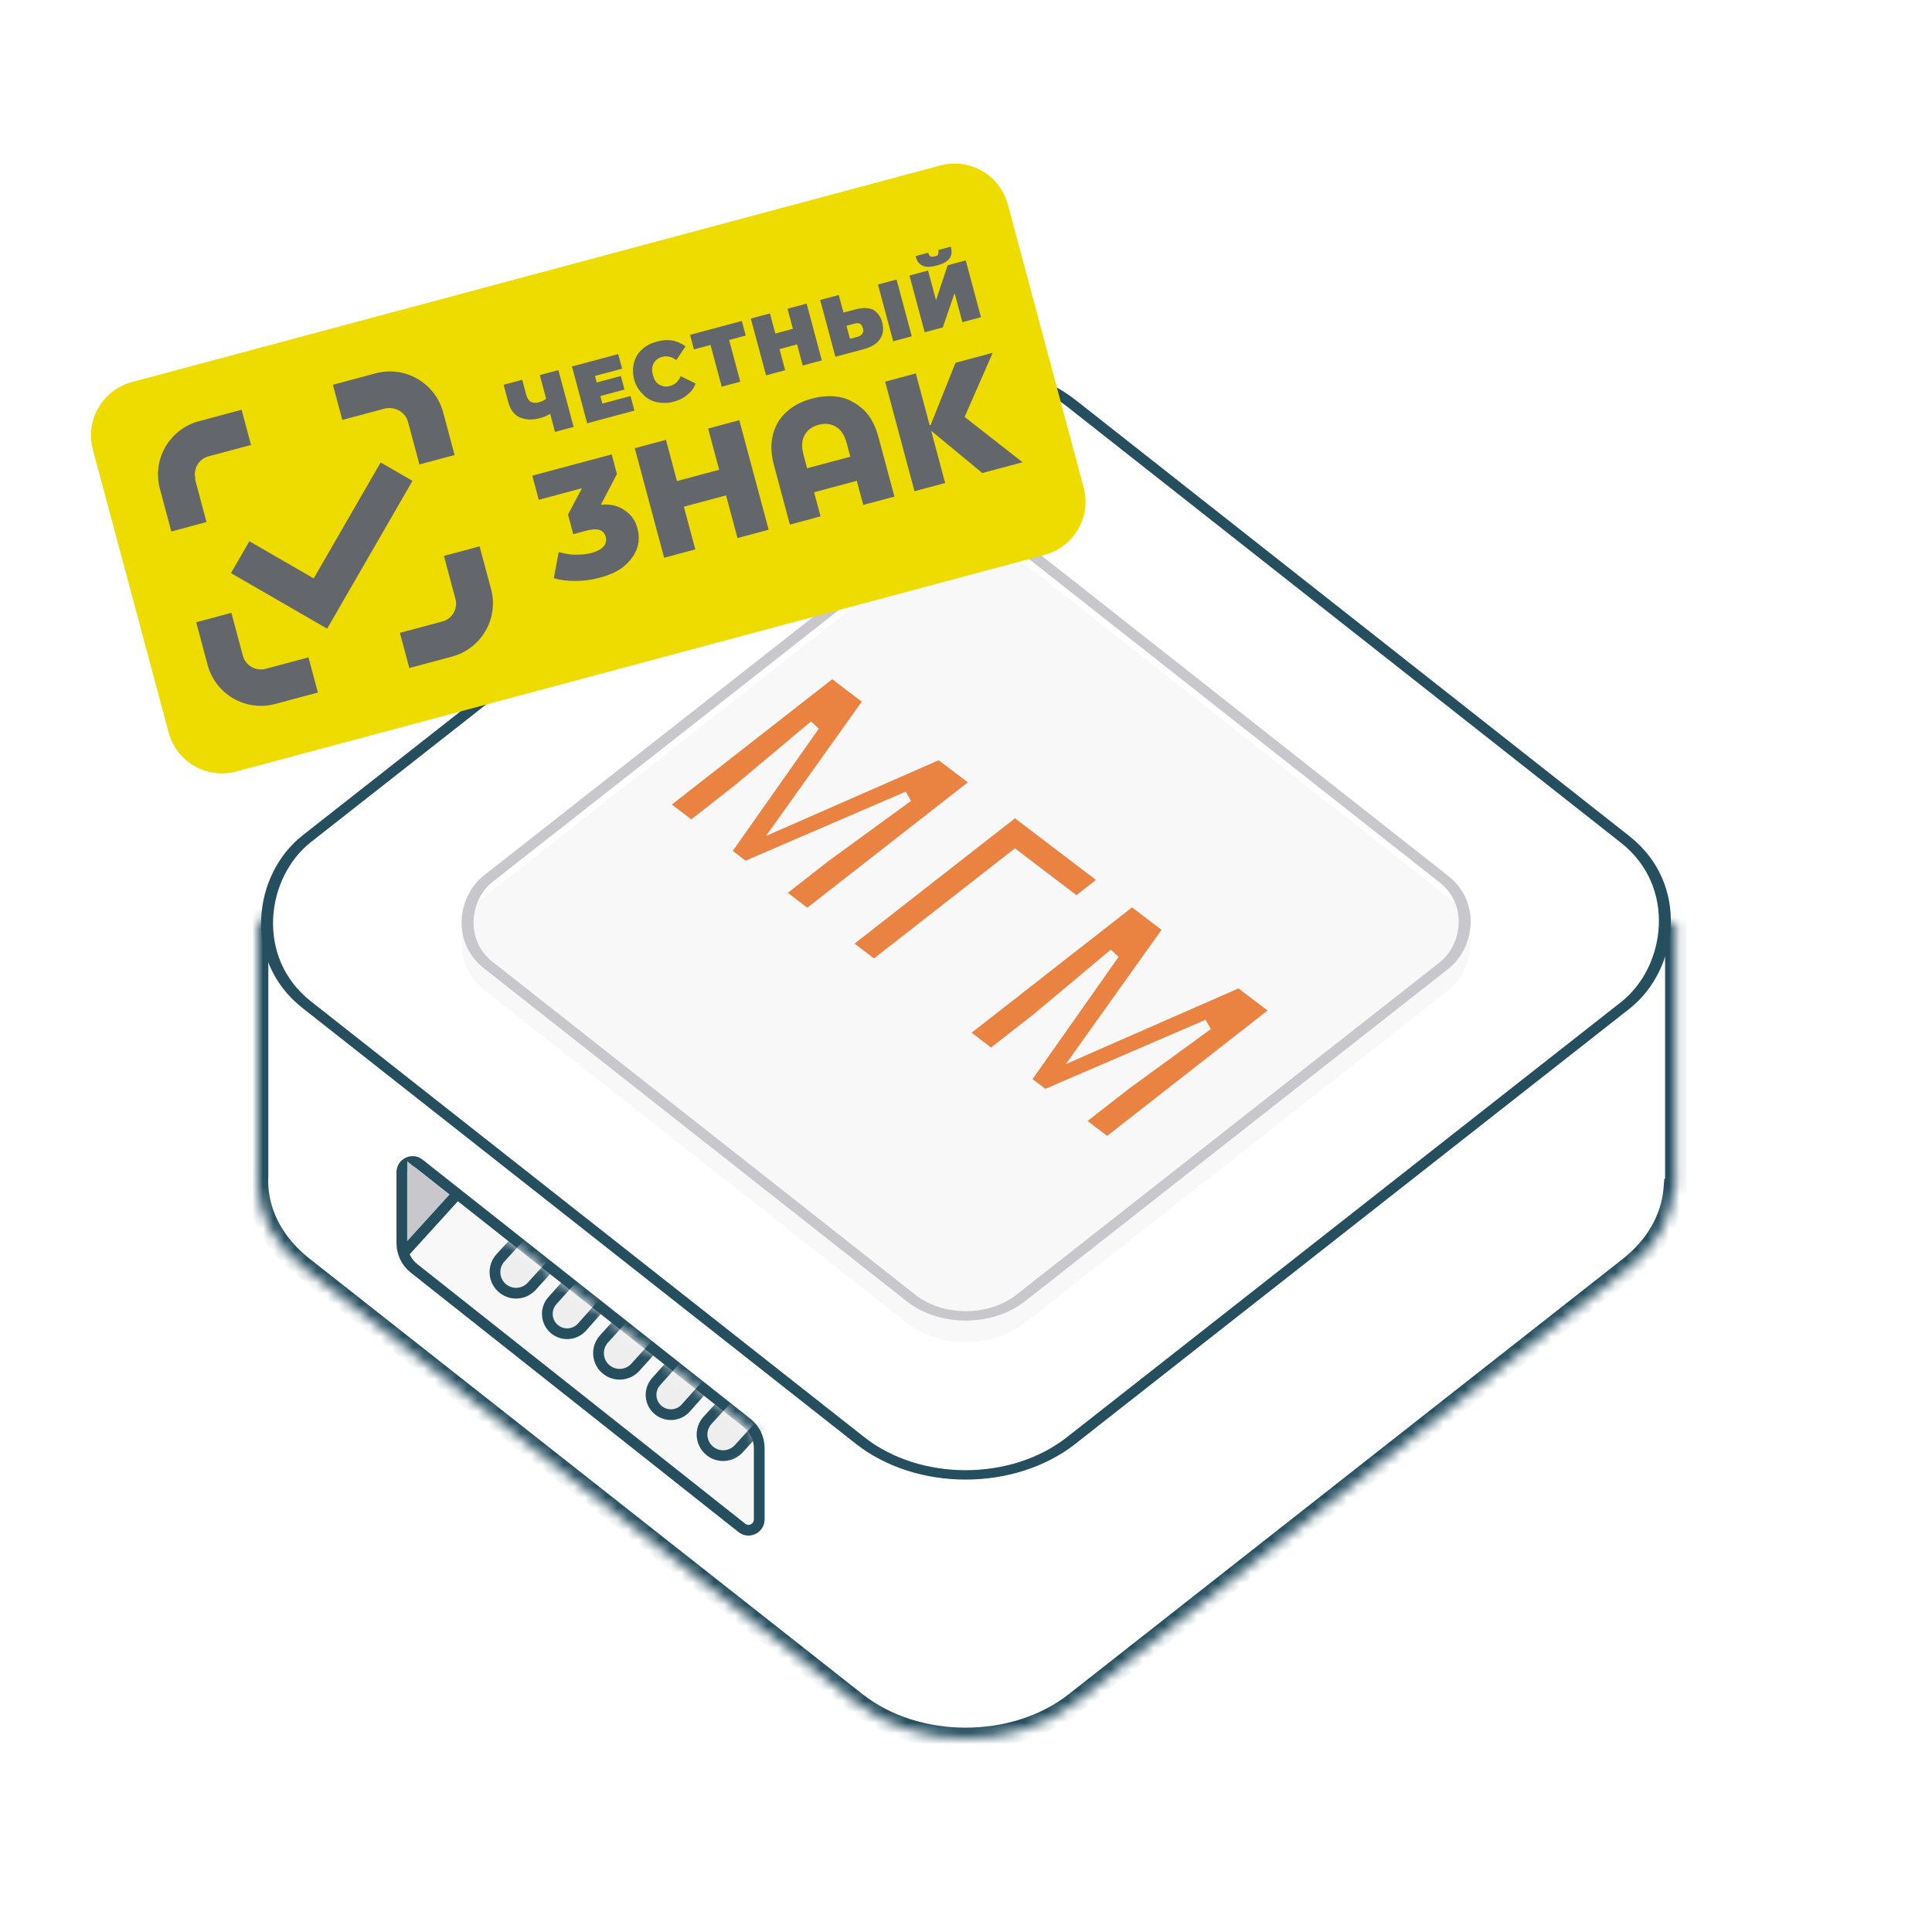 <?xml version="1.0" encoding="UTF-8"?> <svg xmlns="http://www.w3.org/2000/svg" width="180" height="180" viewBox="0 0 180 180" fill="none"><rect width="180" height="180" fill="white"></rect><g clip-path="url(#clip0_4342_6489)"><g filter="url(#filter0_d_4342_6489)"><mask id="path-1-inside-1_4342_6489" fill="white"><path fill-rule="evenodd" clip-rule="evenodd" d="M79.819 60.435C85.466 55.998 94.617 56.002 100.257 60.444L131.329 84.915H156.132V109.823H155.981C155.756 112.476 154.354 115.078 151.775 117.104L100.182 157.637C94.534 162.074 85.383 162.069 79.743 157.627L28.213 117.044C25.577 114.968 24.174 112.29 24.004 109.573H23.999L23.999 109.49C23.982 109.171 23.982 108.851 23.999 108.532L23.999 84.716H48.911L79.819 60.435Z"></path></mask><path fill-rule="evenodd" clip-rule="evenodd" d="M79.819 60.435C85.466 55.998 94.617 56.002 100.257 60.444L131.329 84.915H156.132V109.823H155.981C155.756 112.476 154.354 115.078 151.775 117.104L100.182 157.637C94.534 162.074 85.383 162.069 79.743 157.627L28.213 117.044C25.577 114.968 24.174 112.29 24.004 109.573H23.999L23.999 109.49C23.982 109.171 23.982 108.851 23.999 108.532L23.999 84.716H48.911L79.819 60.435Z" fill="white"></path><path d="M100.257 60.444L100.876 59.659V59.659L100.257 60.444ZM79.819 60.435L79.201 59.648V59.648L79.819 60.435ZM131.329 84.915L130.71 85.701L130.983 85.915H131.329V84.915ZM156.132 84.915H157.132V83.915H156.132V84.915ZM156.132 109.823V110.823H157.132V109.823H156.132ZM155.981 109.823V108.823H155.063L154.985 109.739L155.981 109.823ZM151.775 117.104L152.392 117.89L151.775 117.104ZM100.182 157.637L99.564 156.85L100.182 157.637ZM79.743 157.627L80.362 156.841L79.743 157.627ZM28.213 117.044L28.832 116.259L28.213 117.044ZM24.004 109.573L25.002 109.511L24.943 108.573H24.004V109.573ZM23.999 109.573H22.999L22.999 110.573H23.999V109.573ZM23.999 109.49H24.999V109.463L24.998 109.437L23.999 109.49ZM23.999 108.532L24.998 108.585L24.999 108.558V108.532H23.999ZM23.999 84.716V83.716H22.999V84.716H23.999ZM48.911 84.716V85.716H49.257L49.529 85.502L48.911 84.716ZM100.876 59.659C94.873 54.931 85.211 54.926 79.201 59.648L80.436 61.221C85.721 57.069 94.361 57.074 99.638 61.23L100.876 59.659ZM131.948 84.13L100.876 59.659L99.638 61.23L130.71 85.701L131.948 84.13ZM156.132 83.915H131.329V85.915H156.132V83.915ZM157.132 109.823V84.915H155.132V109.823H157.132ZM155.981 110.823H156.132V108.823H155.981V110.823ZM152.392 117.89C155.164 115.712 156.726 112.867 156.978 109.908L154.985 109.739C154.786 112.085 153.543 114.443 151.157 116.317L152.392 117.89ZM100.799 158.423L152.392 117.89L151.157 116.317L99.564 156.85L100.799 158.423ZM79.124 158.413C85.128 163.14 94.789 163.145 100.799 158.423L99.564 156.85C94.279 161.002 85.639 160.998 80.362 156.841L79.124 158.413ZM27.594 117.83L79.124 158.413L80.362 156.841L28.832 116.259L27.594 117.83ZM23.006 109.636C23.196 112.668 24.76 115.598 27.594 117.83L28.832 116.259C26.393 114.338 25.152 111.912 25.002 109.511L23.006 109.636ZM24.004 108.573H23.999V110.573H24.004V108.573ZM24.999 109.573V109.49H22.999V109.573H24.999ZM23 108.479C22.982 108.833 22.982 109.188 23 109.543L24.998 109.437C24.983 109.153 24.983 108.869 24.998 108.585L23 108.479ZM24.999 108.532V84.716H22.999V108.532H24.999ZM23.999 85.716H48.911V83.716H23.999V85.716ZM79.201 59.648L48.294 83.93L49.529 85.502L80.436 61.221L79.201 59.648Z" fill="#254E5F" mask="url(#path-1-inside-1_4342_6489)"></path><rect x="-0" y="0.618" width="90.592" height="90.592" rx="12.5" transform="matrix(0.786 0.619 -0.787 0.618 90.529 28.496)" fill="white" stroke="#254E5F"></rect><g filter="url(#filter1_i_4342_6489)"><rect width="64.114" height="64.114" rx="7" transform="matrix(0.786 0.619 -0.787 0.618 90.043 45.261)" fill="#F8F8F8"></rect></g><rect x="-0" y="0.618" width="63.114" height="63.114" rx="6.5" transform="matrix(0.786 0.619 -0.787 0.618 90.529 45.497)" stroke="#C7C7CC"></rect><path d="M37.44 114.82V108.216C37.44 107.381 38.404 106.914 39.059 107.432L69.596 131.567C70.316 132.136 70.736 133.003 70.736 133.921V140.564C70.736 141.4 69.771 141.867 69.115 141.348L38.577 117.172C37.859 116.603 37.44 115.737 37.44 114.82Z" fill="#F8F8F8" stroke="#254E5F"></path><mask id="mask0_4342_6489" style="mask-type:alpha" maskUnits="userSpaceOnUse" x="41" y="113" width="31" height="24"><path d="M43.375 114.7C44.207 114.156 45.294 114.202 46.077 114.815L69.735 133.344C68.558 135.528 65.696 136.124 63.744 134.591L43.212 118.469C41.962 117.488 42.045 115.57 43.375 114.7Z" fill="#F8F8F8" stroke="#254E5F" stroke-width="2"></path></mask><g mask="url(#mask0_4342_6489)"><path d="M52.45 109.827C53.111 109.106 54.203 108.983 55.007 109.54C55.979 110.213 56.135 111.588 55.34 112.463L49.538 118.84C48.849 119.597 47.696 119.7 46.884 119.078C45.968 118.375 45.851 117.039 46.63 116.188L52.45 109.827Z" fill="#EEEEEE" stroke="#254E5F"></path><path d="M57.514 113.425C58.133 112.733 59.17 112.612 59.931 113.142C60.835 113.771 60.986 115.048 60.254 115.871L54.224 122.642C53.577 123.368 52.477 123.469 51.709 122.873C50.862 122.215 50.75 120.978 51.465 120.179L57.514 113.425Z" fill="#EEEEEE" stroke="#254E5F"></path><path d="M62.224 117.206C62.884 116.48 63.98 116.356 64.786 116.915C65.756 117.588 65.913 118.96 65.121 119.835L59.191 126.388C58.502 127.15 57.344 127.254 56.53 126.628C55.617 125.926 55.499 124.594 56.275 123.742L62.224 117.206Z" fill="#EEEEEE" stroke="#254E5F"></path><path d="M67.178 120.965C67.797 120.273 68.834 120.152 69.596 120.683C70.499 121.311 70.65 122.588 69.918 123.411L63.888 130.182C63.241 130.909 62.142 131.009 61.373 130.413C60.526 129.755 60.414 128.518 61.13 127.719L67.178 120.965Z" fill="#EEEEEE" stroke="#254E5F"></path><path d="M71.743 124.961C72.404 124.24 73.496 124.117 74.3 124.674C75.272 125.347 75.428 126.722 74.633 127.597L68.831 133.975C68.142 134.732 66.989 134.835 66.177 134.212C65.261 133.509 65.144 132.174 65.923 131.322L71.743 124.961Z" fill="#EEEEEE" stroke="#254E5F"></path></g><path d="M37.94 114.605L37.94 107.197L41.867 110.282L37.94 114.605Z" fill="#C7C7CC"></path><path d="M37.684 115.648L42.864 109.95" stroke="#254E5F"></path><path d="M80.976 64.269L72.828 75.698L87.525 69.253L90.983 71.886L75.222 84.198L72.58 82.187L76.888 78.821L84.588 73.212L69.394 79.762L67.585 78.385L75.878 66.6L68.716 72.601L64.408 75.967L61.774 73.962L77.535 61.65L80.976 64.269Z" fill="#EA8242"></path><path d="M100.294 83.03L94.562 78.667L81.432 88.924L78.798 86.92L94.559 74.607L102.925 80.975L100.294 83.03Z" fill="#EA8242"></path><path d="M108.906 85.527L100.758 96.956L115.454 90.512L118.913 93.144L103.152 105.457L100.51 103.445L104.818 100.08L112.518 94.471L97.323 101.02L95.515 99.644L103.808 87.858L96.646 93.859L92.338 97.225L89.704 95.221L105.465 82.908L108.906 85.527Z" fill="#EA8242"></path><path d="M80.976 64.269L72.828 75.698L87.525 69.253L90.983 71.886L75.222 84.198L72.58 82.187L76.888 78.821L84.588 73.212L69.394 79.762L67.585 78.385L75.878 66.6L68.716 72.601L64.408 75.967L61.774 73.962L77.535 61.65L80.976 64.269Z" stroke="#F8F8F8"></path><path d="M100.294 83.03L94.562 78.667L81.432 88.924L78.798 86.92L94.559 74.607L102.925 80.975L100.294 83.03Z" stroke="#F8F8F8"></path><path d="M108.906 85.527L100.758 96.956L115.454 90.512L118.913 93.144L103.152 105.457L100.51 103.445L104.818 100.08L112.518 94.471L97.323 101.02L95.515 99.644L103.808 87.858L96.646 93.859L92.338 97.225L89.704 95.221L105.465 82.908L108.906 85.527Z" stroke="#F8F8F8"></path></g></g><g filter="url(#filter2_d_4342_6489)"><path d="M15.714 66.247C16.441 68.962 19.244 70.619 22.006 69.879L97.328 49.697C100.043 48.969 101.701 46.167 100.961 43.405L93.899 17.049C93.171 14.334 90.369 12.676 87.607 13.416L12.284 33.599C9.569 34.327 7.912 37.129 8.652 39.891L15.714 66.247Z" fill="#EEDC00"></path><path d="M55.986 45.02L57.478 42.161L56.989 40.336L49.592 42.317L50.194 44.564L54.22 43.486L52.922 45.941L53.411 47.767L54.628 47.441C55.658 47.165 56.261 47.354 56.436 48.01C56.524 48.337 56.459 48.656 56.228 48.919C55.997 49.181 55.601 49.388 55.133 49.513C54.665 49.638 54.125 49.683 53.572 49.68C53.02 49.678 52.536 49.557 52.052 49.435L51.599 51.865C52.201 52.054 52.873 52.126 53.625 52.125C54.377 52.124 55.105 52.029 55.854 51.828C56.837 51.565 57.642 51.199 58.209 50.696C58.777 50.192 59.179 49.633 59.369 49.03C59.559 48.428 59.548 47.828 59.385 47.219C59.185 46.471 58.788 45.925 58.181 45.535C57.622 45.133 56.866 44.934 55.986 45.02ZM67.006 41.766L63.073 42.819L62.045 38.981L59.142 39.758L61.877 49.964L64.779 49.186L63.713 45.207L67.645 44.153L68.712 48.132L71.614 47.355L68.879 37.149L65.977 37.927L67.006 41.766ZM78.342 35.015C77.493 34.841 76.6 34.88 75.664 35.131C74.681 35.394 73.888 35.807 73.287 36.37C72.638 36.945 72.227 37.657 72.006 38.519C71.785 39.381 71.837 40.321 72.112 41.351L73.593 46.875L76.448 46.109L75.846 43.862L79.825 42.796L80.427 45.043L83.33 44.266L81.85 38.742C81.574 37.712 81.148 36.873 80.526 36.236C79.857 35.613 79.145 35.202 78.342 35.015ZM79.176 40.562L75.197 41.628L74.859 40.364C74.658 39.615 74.695 39.003 74.969 38.528C75.243 38.053 75.661 37.741 76.269 37.578C76.878 37.415 77.396 37.476 77.871 37.751C78.346 38.025 78.684 38.536 78.885 39.285L79.223 40.549L79.176 40.562ZM89.871 36.843L92.486 30.874L89.022 31.802L86.709 37.59L86.615 37.615L85.323 32.793L82.468 33.559L85.202 43.764L88.058 42.999L86.753 38.13L91.522 42.071L95.267 41.067L89.871 36.843ZM72.624 30.526L74.263 30.087L74.789 32.054L76.568 31.577L75.151 26.287L73.372 26.764L73.874 28.636L72.235 29.075L71.733 27.203L69.954 27.68L71.372 32.969L73.151 32.493L72.624 30.526ZM88.936 25.303L89.663 28.018L91.395 27.554L89.978 22.264L88.293 22.716L87.207 25.967L86.467 23.205L84.735 23.669L86.152 28.959L87.838 28.507L88.936 25.303ZM85.942 22.743C86.239 22.915 86.685 22.895 87.294 22.732C87.856 22.582 88.252 22.375 88.47 22.066C88.688 21.757 88.694 21.404 88.581 20.983L87.411 21.296C87.461 21.483 87.439 21.59 87.417 21.696C87.349 21.814 87.255 21.84 87.068 21.89C86.881 21.94 86.775 21.918 86.668 21.896C86.597 21.815 86.525 21.734 86.474 21.547L85.304 21.861C85.417 22.282 85.598 22.584 85.942 22.743ZM61.151 35.457C61.682 35.566 62.187 35.581 62.749 35.43C63.264 35.292 63.707 35.073 64.031 34.786C64.403 34.486 64.668 34.164 64.801 33.727L63.414 33.044C63.2 33.554 62.875 33.841 62.407 33.967C62.033 34.067 61.714 34.002 61.417 33.83C61.12 33.659 60.939 33.356 60.826 32.935C60.713 32.514 60.732 32.208 60.89 31.864C61.062 31.567 61.305 31.352 61.68 31.251C62.101 31.139 62.572 31.213 63.013 31.546L63.873 30.262C63.504 30.01 63.101 29.817 62.677 29.73C62.205 29.655 61.759 29.675 61.244 29.813C60.682 29.963 60.192 30.195 59.834 30.542C59.428 30.901 59.188 31.317 59.067 31.801C58.946 32.285 58.931 32.791 59.081 33.352C59.219 33.867 59.498 34.345 59.832 34.657C60.204 35.109 60.667 35.336 61.151 35.457ZM83.53 24.042L81.798 24.506L83.216 29.796L84.948 29.332L83.53 24.042ZM82.186 28.015C82.036 27.453 81.736 27.082 81.32 26.842C80.871 26.661 80.365 26.646 79.663 26.834L78.586 27.123L78.147 25.484L76.415 25.948L77.832 31.238L80.454 30.536C81.156 30.348 81.68 30.057 82.001 29.569C82.288 29.141 82.35 28.623 82.186 28.015ZM80.358 29.056C80.29 29.175 80.128 29.319 79.94 29.369L79.191 29.57L78.865 28.352L79.614 28.152C80.035 28.039 80.273 28.176 80.361 28.504C80.47 28.725 80.461 28.878 80.358 29.056ZM69.112 27.905L64.29 29.197L64.654 30.555L66.199 30.141L67.24 34.026L68.972 33.562L67.931 29.677L69.476 29.263L69.112 27.905ZM50.36 36.944C50.641 36.868 50.956 36.734 51.259 36.552L51.71 38.238L53.443 37.774L52.025 32.484L50.293 32.948L50.883 35.148C50.72 35.292 50.499 35.401 50.171 35.489C49.89 35.564 49.631 35.533 49.453 35.431C49.275 35.328 49.119 35.119 49.031 34.791L48.654 33.387L46.922 33.851L47.349 35.443C47.537 36.145 47.862 36.609 48.384 36.871C48.952 37.12 49.564 37.157 50.36 36.944ZM58.743 34.898L56.121 35.601L55.933 34.898L58.18 34.296L57.842 33.032L55.595 33.635L55.432 33.026L57.96 32.349L57.596 30.991L53.289 32.145L54.706 37.435L59.107 36.256L58.743 34.898Z" fill="#63666A"></path><path d="M35.464 41.086L29.227 51.889L23.232 48.427L21.518 51.395L30.481 56.57L38.432 42.799L35.464 41.086ZM18.208 42.599C17.97 41.709 18.518 40.759 19.407 40.521L23.387 39.455L22.509 36.178L18.529 37.244C15.814 37.972 14.157 40.774 14.897 43.536L15.963 47.515L19.24 46.637L18.161 42.611L18.208 42.599ZM38.01 37.292L39.076 41.272L42.353 40.394L41.287 36.414C40.559 33.699 37.757 32.042 34.995 32.782L31.016 33.848L31.894 37.125L35.873 36.059C36.822 35.855 37.772 36.403 38.01 37.292ZM41.372 49.839L42.438 53.818C42.676 54.707 42.128 55.657 41.239 55.895L37.259 56.961L38.137 60.238L42.117 59.172C44.832 58.444 46.489 55.642 45.749 52.88L44.683 48.901L41.359 49.792L41.372 49.839ZM22.623 59.077L21.557 55.098L18.28 55.976L19.346 59.955C20.074 62.67 22.876 64.327 25.638 63.587L29.617 62.521L28.739 59.244L24.76 60.31C23.824 60.561 22.874 60.013 22.623 59.077Z" fill="#63666A"></path></g><defs><filter id="filter0_d_4342_6489" x="10.641" y="14.82" width="157.721" height="155.036" filterUnits="userSpaceOnUse" color-interpolation-filters="sRGB"><feFlood flood-opacity="0" result="BackgroundImageFix"></feFlood><feColorMatrix in="SourceAlpha" type="matrix" values="0 0 0 0 0 0 0 0 0 0 0 0 0 0 0 0 0 0 127 0" result="hardAlpha"></feColorMatrix><feOffset dy="1"></feOffset><feGaussianBlur stdDeviation="2"></feGaussianBlur><feColorMatrix type="matrix" values="0 0 0 0 0 0 0 0 0 0 0 0 0 0 0 0 0 0 0.05 0"></feColorMatrix><feBlend mode="normal" in2="BackgroundImageFix" result="effect1_dropShadow_4342_6489"></feBlend><feBlend mode="normal" in="SourceGraphic" in2="effect1_dropShadow_4342_6489" result="shape"></feBlend></filter><filter id="filter1_i_4342_6489" x="42.836" y="47.796" width="94.353" height="76.217" filterUnits="userSpaceOnUse" color-interpolation-filters="sRGB"><feFlood flood-opacity="0" result="BackgroundImageFix"></feFlood><feBlend mode="normal" in="SourceGraphic" in2="BackgroundImageFix" result="shape"></feBlend><feColorMatrix in="SourceAlpha" type="matrix" values="0 0 0 0 0 0 0 0 0 0 0 0 0 0 0 0 0 0 127 0" result="hardAlpha"></feColorMatrix><feOffset dy="2"></feOffset><feGaussianBlur stdDeviation="2"></feGaussianBlur><feComposite in2="hardAlpha" operator="arithmetic" k2="-1" k3="1"></feComposite><feColorMatrix type="matrix" values="0 0 0 0 0 0 0 0 0 0 0 0 0 0 0 0 0 0 0.07 0"></feColorMatrix><feBlend mode="normal" in2="shape" result="effect1_innerShadow_4342_6489"></feBlend></filter><filter id="filter2_d_4342_6489" x="3.322" y="10.087" width="102.969" height="67.122" filterUnits="userSpaceOnUse" color-interpolation-filters="sRGB"><feFlood flood-opacity="0" result="BackgroundImageFix"></feFlood><feColorMatrix in="SourceAlpha" type="matrix" values="0 0 0 0 0 0 0 0 0 0 0 0 0 0 0 0 0 0 127 0" result="hardAlpha"></feColorMatrix><feOffset dy="2"></feOffset><feGaussianBlur stdDeviation="2"></feGaussianBlur><feColorMatrix type="matrix" values="0 0 0 0 0 0 0 0 0 0 0 0 0 0 0 0 0 0 0.15 0"></feColorMatrix><feBlend mode="normal" in2="BackgroundImageFix" result="effect1_dropShadow_4342_6489"></feBlend><feBlend mode="normal" in="SourceGraphic" in2="effect1_dropShadow_4342_6489" result="shape"></feBlend></filter><clipPath id="clip0_4342_6489"><rect width="144" height="144" fill="white" transform="translate(18 25)"></rect></clipPath></defs></svg> 